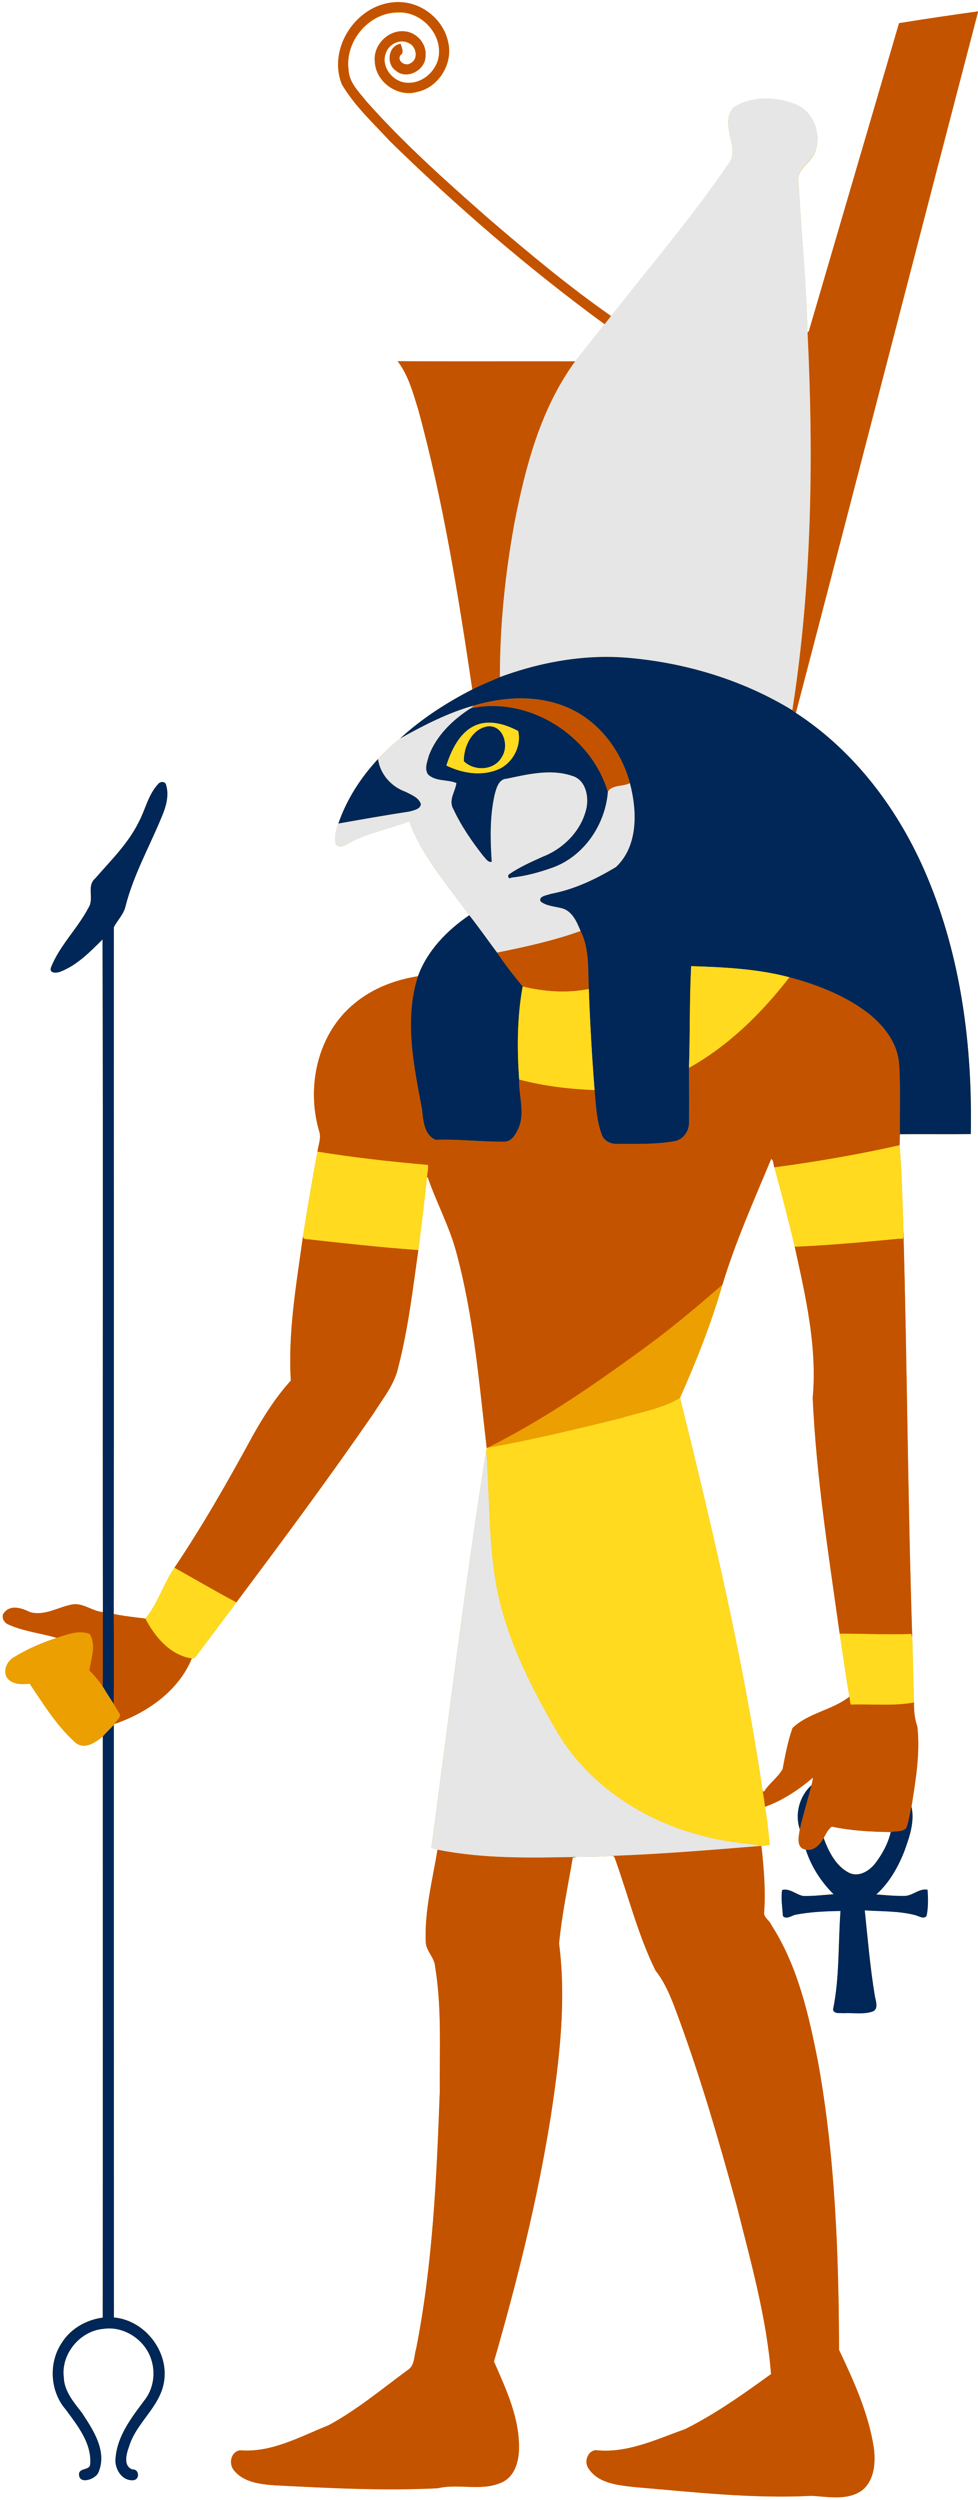 <?xml version="1.0" encoding="UTF-8" standalone="no"?>
<svg id="svg2" xmlns:rdf="http://www.w3.org/1999/02/22-rdf-syntax-ns#" xmlns="http://www.w3.org/2000/svg" height="3840pt" width="1503pt" version="1.1" xmlns:cc="http://creativecommons.org/ns#" xmlns:dc="http://purl.org/dc/elements/1.1/" viewBox="0 0 1503 3840">
<g id="g4167">
<path id="rect4159" d="m613.48 3.178c-2.33-0.026-4.68 0.063-7.03 0.272-58.88 3.54-103.36 70.83-81.04 126.17 19.45 33.02 48.03 59.23 73.8 87.17 103.37 101.1 213.28 195.8 329.98 281.21-15.29 18.85-29.89 38.26-45.27 57.03-90.95-0.23-181.91 0.31-272.85-0.28 16.63 21.75 23.689 48.759 31.709 74.459 38.53 140.9 61.691 285.45 83.091 429.77-39.79 20.35-77.751 44.92-110.79 75.1-12.18 9.74-23.699 20.341-34.209 31.861-26.48 28.44-48.211 62.09-60.861 98.95-3.56 9.5-6.1 19.99-4.4 30.13 1.66 6.79 10.5 5.7 15.25 2.95 30.12-18.36 65.62-23.84 98-36.67 19.15 53.62 59.08 98.251 92.3 144.49-34.06 23.19-64.509 54.31-78.839 93.63-35.16 5.56-69.711 18.67-97.291 41.6-56.91 46.03-74.79 128.02-54.52 196.55 3.5 10.46-1.319 20.88-2.609 31.27-8.19 43.19-15.301 86.58-22.291 129.98-10.11 73.44-23.209 147.3-18.659 221.69-22.89 25.16-41.191 54.011-57.891 83.561-37.76 69.42-76.849 138.22-120.97 203.86-17.07 24.78-25.361 54.63-44.561 78.12-16.28-2.05-32.65-3.75-48.73-7.07 0.46-351.63 0.081-703.26 0.191-1054.9 5.66-10.9 15.23-19.909 17.95-32.209 12.15-47.91 36.639-91.2 55.339-136.62 6.77-15.85 12.32-33.9 6.55-50.93-1.024-2.131-2.96-3.104-5.041-3.191-2.675-0.112-5.585 1.242-7.098 3.481-15.06 16.41-19.301 39.199-29.661 58.389-16.3 32.95-42.899 58.79-66.689 86.2-13.82 11.85-1.16 30.95-10.27 44.85-16.68 31.99-44.051 57.77-57.611 91.5-3.76 10.78 10.421 9.101 16.161 6.141 24.92-10.17 44.16-30.12 62.92-48.73 1.15 343.59 0.01 688.84 0.569 1033.1-15.12-1.164-27.942-12.379-42.836-12.117-2.128 0.037-4.298 0.309-6.523 0.878-20.56 4.33-41.101 17.5-62.691 11.27-11.77-5.92-28.839-11.8-39.019 0.1-6.16 5.78-1.681 15.689 5.189 18.669 23.65 10.88 49.97 13.5 74.72 20.77-22.81 7.5-45.15 16.99-65.55 29.72-11.38 6.05-18.241 22.58-9.241 33.47 8.68 8.94 21.941 8.529 33.431 7.389 20.96 31.05 40.989 63.811 68.959 89.211 13.6 13.28 32.03 1.73 43.42-8.37-0.01 297.52 0.161 595.05-0.08 892.57-25.07 3.27-49.201 16.81-62.781 38.5-20.82 30.66-18.419 74.8 6.011 102.77 17.71 24.26 39.319 50.71 37.589 82.53 0.33 11.62-16.19 6.32-17.28 16.08-0.65 17.53 25.69 8.491 29.83-2.209 13.97-32.48-8.279-65.56-25.659-91.87-12.36-15.92-26.8-32.71-27.55-53.87-4.68-36.03 24.95-71.7 60.92-74.68 29.88-4.5 60.67 14.619 71.77 42.359 8.59 20.93 6.429 46.13-6.781 64.72-20.21 27.12-43.189 55.57-46.309 90.6-2.44 16.34 9.421 36.601 27.641 34.741 10.02-1.41 8.599-17.25-1.891-16.5-14.5-5.26-9.06-24.48-4.98-35.4 10.25-33.78 41.27-55.981 51.43-89.541 15-49.45-23.941-103.88-74.791-108.47-0.15-303.39 0-606.78-0.069-910.17 0.24-0.31 0.73-0.939 0.98-1.259 49.87-17.01 98.409-50.63 118.89-100.8 3.65 1.47 5.53-2.611 7.67-4.791 20.17-27.14 40.671-54.03 60.741-81.23 71.67-95.65 142.87-191.71 210.75-290.11 14.14-22.7 32.25-44.201 38-70.991 15.28-59.05 22.379-119.81 30.889-180.1 4.67-36.92 9.521-73.839 13.111-110.89 0.3-0.31 0.89-0.931 1.18-1.241 12.94 37.85 32.169 73.321 43.059 111.94 27.4 99.2 35.941 202.3 47.681 304.18-0.18 1.07-0.4 2.149-0.67 3.259-31.83 201.18-56.59 403.45-83.57 605.34-3.59 7.43 4.449 6.639 8.659 8.439-7.68 46.58-19.85 93.071-18.13 140.61-0.22 14.74 13.481 24.329 14.411 38.789 10.53 63.22 6.639 127.66 7.259 191.47-4.8 132.31-10.77 265.51-36.35 395.74-3.51 10.96-1.801 25.46-12.691 32.4-39.88 29.3-78.199 61.44-121.89 85.02-43.66 17.5-87.79 42.489-136.32 38.509-14.53 2.64-17.601 21.549-8.541 31.459 15.1 17.99 40.66 20.731 62.6 22.331 83.24 4.25 166.74 8.609 250.02 4.489 32.74-7.77 68.211 5.481 99.541-9.489 17.83-8.79 24.389-29.34 25.189-47.85 2.13-48.6-19.4-94.05-38.33-137.37 35.78-123.81 67.081-249.22 87.341-376.61 13.35-87.64 24.079-176.98 12.709-265.44 4.27-44.25 13.56-87.871 21.03-131.66 1.53-0.31 4.59-0.94 6.12-1.25 18.14 0.04 36.28-0.179 54.37-1.659 1.1 0.3 2.201 0.7 3.291 1.18 21.23 58.22 35.91 119.17 63.38 174.99 13.36 16.8 21.899 36.59 29.459 56.55 37.49 99.36 67.14 201.48 95.17 303.84 21.44 85.46 45.879 171.23 52.959 259.33-42.2 30.62-85.249 61.19-132.01 84.6-44.33 15.71-89.231 37.639-137.54 32.309-12.41 1.34-18.019 17.769-11.309 27.609 14.94 23.59 45.761 26.24 70.941 29.1 90.58 7.64 181.53 18.13 272.48 13.4 25.87 1.49 55.489 7.811 77.939-8.889 18.72-15.68 20.32-42.85 17.37-65.27-8.29-52.86-30.689-102.1-53.389-150.04-0.47-146.98-5.871-294.78-31.831-439.78-14.4-73.7-31.28-149.44-72.53-213.38-2.84-7.01-12.42-11.3-10.68-19.73 2.28-33.83-0.541-67.64-4.241-101.23 0.71-0.04 2.11-0.141 2.82-0.181 3.31-0.16 6.6-0.529 9.92-1.009-1.82-19.64-3.85-39.329-7.35-58.759 26.7-9.35 51.94-26.211 73.88-44.811-0.57 3.88-1.29 7.82-2.35 11.63-18.45 16.46-25.98 44.221-17.93 67.641-1.5 10.99-6.391 28.72 9.259 31.38 8.35 25.89 23.46 49.301 42.72 68.411-15.6 1.04-31.19 3.079-46.83 2.619-10.77-1.99-20.809-12.33-32.259-9.13-2.13 12.61 0.429 26.81 1.119 39.83 5 5.94 13.05-0.14 18.85-1.78 22.91-4.43 46.441-5.48 69.731-5.82-3.75 50.35-1.27 101.71-11.47 151.32 1.3 7.24 10.839 5.061 15.889 5.641 14.92-0.89 30.701 2.32 45.131-2.58 9.5-4.11 4.47-16.311 3.23-23.961-7.24-43.52-10.91-87.539-15.5-131.39 26.1 1.76 52.87 0.699 78.32 7.539 5.05 1.52 13.589 6.891 16.819 0.341 2.63-12.96 2.281-26.481 1.331-39.561-12.98-2.51-23.101 9.661-35.811 9.541-14.35 0.18-28.68-1.2-42.95-2.33 19.65-17.55 33.01-40.97 42.7-65.2 8.01-22.03 16.68-46.07 11.42-69.72 6.39-40.37 13.4-81.419 9.03-122.36-4.19-12.16-5.479-24.81-5.28-37.58-1.09-33.17-1.531-66.348-2.641-99.508-6.83-207.5-7.779-415.06-13.539-622.55-1.34-44.57-2.38-89.28-5.92-133.7 0.2-5.67 0.38-11.309 0.53-16.909 36.29-0.35 72.61 0.199 108.9-0.211 2.68-134.28-14.76-271.1-67.22-395.59-42.05-100.15-109.85-191.63-201.62-251.26 93.8-358.21 186.1-717.38 279.9-1076.1v-0.959c-40.5 5.63-81.03 11.5-121.37 18.1-45.61 155.96-91.509 311.86-137.09 467.84-1.02 2.27-0.55 6.131-3.52 6.761-1.95-76.96-9.641-153.66-13.761-230.52-3.92-19.62 17.871-28.96 24.631-44.65 11.56-26.95-0.34-63.021-28.32-74.541-14.18-5.906-30.081-9.298-45.864-9.344-17.888-0.052-35.624 4.196-50.536 13.955-23.15 26.03 13.639 62.719-9.361 88.839-55.13 80.42-118.5 154.82-178.74 231.41-66.07-46.07-127.94-97.91-189.07-150.3-64.93-57.18-129.79-114.9-187.24-179.75-11.27-14.41-26.34-28.551-27.08-48.061-5.95-43.59 30.981-88.04 75.341-88.28 36.86-2.39 71.089 34.83 62.459 71.5-5.35 21.47-26.529 38.711-49.089 36.591-21.44-1.49-39.95-25.721-31.1-46.511 4.79-13.22 21.649-21.66 34.659-14.65 12.12 4.92 15.8 24.901 2.87 31.261-7.59 5.63-21.391-3.361-15.441-12.461 6.39-4.23 1.63-11.689 0.38-17.459-19.11 2.58-22.76 30.65-7.75 40.78 16.95 15.29 46.101-0.49 45.961-22.17 1.91-18.481-13.34-36.001-31.64-37.631-25.32-3.11-49.439 21.29-46.259 46.57 1.31 30.91 35.1 54.87 64.75 46.23 33.42-6.74 55.929-43.64 47.859-76.58-7.27-34.547-40.14-60.798-75.2-61.192zm571.72 1776.9c4.13 2.11 3.071 8.79 4.891 12.9 11.04 40.45 21.71 80.99 31.25 121.83 16.76 76.13 34.779 153.76 27.659 232.22 5.47 121.51 24.62 241.86 41.43 362.18 2.29-0.011 4.581-0.013 6.872-0.01 3.454 0.01 6.909 0.045 10.366 0.081-3.456-0.036-6.912-0.072-10.366-0.08-2.291-0.01-4.582-0.001-6.872 0.01 5.04 32.18 9.221 64.519 15.011 96.578-25.2 20.54-63.161 24.89-87.441 48.3-7.27 20.23-11.159 41.941-15.259 63.141-7.46 13.07-20.761 21.86-28.641 34.83-0.52-0.32-1.55-0.98-2.07-1.3-30.01-203.52-77.589-404.11-126.89-603.69 25.12-56.64 48.089-114.42 65.219-174 19.98-66.14 48.321-129.31 74.841-192.99zm215.41 729.55c-2.277 0.091-4.555 0.166-6.833 0.231 2.278-0.065 4.555-0.142 6.833-0.233zm-122.19 295.89c29.66 6.38 60.25 7.921 90.55 8.391-3.89 16.59-12.101 32.13-22.211 45.78-9.11 12.95-26.42 24.68-42.5 16.37-20.01-10.61-30.86-32.62-38.35-53 3.43-6.3 6.461-13.351 12.511-17.541z" fill="#ec9f00"/>
<path id="path4" d="m613.48 3.178c-2.33-0.026-4.68 0.063-7.03 0.272-58.88 3.54-103.36 70.83-81.04 126.17 19.45 33.02 48.03 59.23 73.8 87.17 103.37 101.1 213.28 195.8 329.98 281.21 3.42-4.14 6.67-8.409 9.88-12.709-66.07-46.07-127.94-97.91-189.07-150.3-64.93-57.18-129.79-114.9-187.24-179.75-11.27-14.41-26.34-28.551-27.08-48.061-5.95-43.59 30.98-88.04 75.34-88.28 36.86-2.39 71.089 34.83 62.459 71.5-5.35 21.47-26.529 38.711-49.089 36.591-21.44-1.49-39.95-25.721-31.1-46.511 4.79-13.22 21.649-21.66 34.659-14.65 12.12 4.92 15.8 24.901 2.87 31.261-7.59 5.63-21.391-3.361-15.441-12.461 6.39-4.23 1.63-11.689 0.38-17.459-19.11 2.58-22.76 30.65-7.75 40.78 16.95 15.29 46.101-0.49 45.961-22.17 1.91-18.48-13.34-36-31.64-37.63-25.32-3.11-49.439 21.29-46.259 46.57 1.31 30.91 35.1 54.87 64.75 46.23 33.42-6.74 55.929-43.64 47.859-76.58-7.27-34.547-40.14-60.798-75.2-61.192zm889.52 14.263c-40.5 5.63-81.03 11.5-121.37 18.1-45.61 155.96-91.509 311.86-137.09 467.84-1.02 2.27-0.55 6.131-3.52 6.761 9.48 193.65 6.689 388.91-23.361 580.82 1.76 1.4 3.561 2.77 5.431 4.07 93.8-358.71 186.1-717.88 279.9-1076.6v-0.959zm-891.93 537.31c16.63 21.75 23.689 48.759 31.709 74.459 38.53 140.9 61.691 285.45 83.091 429.77 13.78-7.08 28.23-12.7 42.38-18.95-0.01-78.96 7.979-157.95 22.159-235.62 16.94-87.26 40.321-176.47 93.511-249.38-90.95-0.23-181.91 0.31-272.85-0.28zm187.58 517.94c-23.929 0.184-47.962 4.314-70.702 11.074-1.65 1.43-3.241 2.92-4.891 4.35 89.22-19.51 185.28 41.461 211.08 128.21 5.36-11.01 23.81-8.05 33.93-13.48-13.77-51.11-49.281-97.73-99.341-117.55-22.325-9.025-46.149-12.788-70.078-12.605zm93.619 357.18c-41.67 15-85.151 24.45-128.51 33.2 12.19 18.09 25.561 35.329 39.511 52.089 33.23 8.17 67.889 10.57 101.61 3.9-1.44-30.12 1.181-61.359-12.609-89.189zm-249.95 69.55c-35.16 5.56-69.711 18.67-97.291 41.6-56.91 46.03-74.79 128.02-54.52 196.55 3.5 10.46-1.319 20.88-2.609 31.27 56.3 9.16 113.05 15.47 169.87 20.4 0.54 6.63-1.23 13.2-1.75 19.8 0.3-0.31 0.89-0.931 1.18-1.241 12.94 37.85 32.169 73.321 43.059 111.94 27.4 99.2 35.941 202.3 47.681 304.18l0.83-0.1c87.37-43.27 167.75-99.311 246.24-156.81 39.99-29.35 78.01-61.52 115.3-93.93 19.98-66.14 48.321-129.31 74.841-192.99 4.13 2.11 3.071 8.79 4.891 12.9 64.59-8.65 128.88-19.671 192.46-33.991 0.2-5.67 0.38-11.309 0.53-16.909-0.6-36.55 1.26-73.181-1.43-109.66-2.96-32.26-24.921-59.209-49.891-78.139-35.13-26.02-76.639-42.04-118.59-53.27-42.41 54.96-93.31 105.03-154.28 139.1 0.16 28.5 0.329 57.009 0.069 85.509-0.39 12.93-9.97 25.46-23.1 27.37-28.91 4.95-58.449 3.989-87.669 3.959-9.86 0.54-20.36-4.879-23.47-14.669-8.06-21.74-8.86-45.201-10.93-68.041-39.09-1.48-78.041-6.21-115.91-16.15-0.78 26.36 10.62 54.87-3.25 79.47-3.82 7.64-9.759 15.79-19.139 15.98-35.3 0.52-70.58-4.229-105.9-2.809-17.97-7.42-19.271-30.531-21.061-47.141-12.57-66.78-27.579-137.62-6.159-204.18zm746.1 393.28c-1.29 3.29 2.499 11.739-5.061 9.659-53.94 5.08-107.94 10.271-162.07 12.461 16.76 76.13 34.779 153.76 27.659 232.22 5.47 121.51 24.62 241.86 41.43 362.18 36.64-0.17 73.45 1.88 110.18 0.42 0.35 1.41 1.05 4.209 1.4 5.609-6.83-207.5-7.779-415.06-13.539-622.55zm-922.81 6.12c-10.11 73.44-23.209 147.3-18.659 221.69-22.89 25.16-41.191 54.011-57.891 83.561-37.76 69.42-76.849 138.22-120.97 203.86 31.69 17.73 63.05 36.18 95.18 53.2 71.67-95.65 142.87-191.71 210.75-290.11 14.14-22.7 32.25-44.201 38-70.991 15.28-59.05 22.379-119.81 30.889-180.1-57.72-4.07-115.23-10.609-172.74-16.909-2.53-0.04-4.531-1.57-4.561-4.2zm-350.34 565.12c-2.128 0.037-4.298 0.309-6.523 0.878-20.56 4.33-41.101 17.5-62.691 11.27-11.77-5.92-28.839-11.8-39.019 0.1-6.16 5.78-1.681 15.689 5.189 18.669 23.65 10.88 49.97 13.5 74.72 20.77 16.31-5.03 34.429-12.6 51.109-5.88 9.99 17.31 2.02 37.75-0.78 55.87 7.63 7.48 14.211 15.86 20.511 24.5 0.51-38.03-0.021-76.051 0.319-114.06-15.12-1.164-27.942-12.379-42.836-12.117zm59.527 15.038c0.32 46 0.33 92.02 0 138.03 2.37 4.89 5.451 9.35 8.241 14.02 4.79 6.4-4.81 11.54-7.07 16.92 49.87-17.01 98.409-50.63 118.89-100.8-33.16-4.84-56.76-32.98-71.33-61.1-16.28-2.05-32.65-3.75-48.73-7.07zm1130.6 126.9c-25.2 20.54-63.161 24.89-87.441 48.3-7.27 20.23-11.159 41.941-15.259 63.141-7.46 13.07-20.761 21.86-28.641 34.83-0.52-0.32-1.55-0.98-2.07-1.3 1.47 8.05 2.8 16.13 3.57 24.32 26.7-9.35 51.94-26.211 73.88-44.811-0.57 3.88-1.29 7.82-2.35 11.63-5.72 22.61-12.73 44.881-17.93 67.641-1.5 10.99-6.391 28.72 9.259 31.38 12.59 2.2 21.83-7.989 27.45-17.859 3.43-6.3 6.461-13.351 12.511-17.541 29.66 6.38 60.25 7.921 90.55 8.391 7.55-2.36 18.12 0.21 23.88-6.3 4.1-10.54 5.1-22.04 8.05-32.92 6.39-40.37 13.4-81.419 9.03-122.36-4.19-12.16-5.48-24.811-5.28-37.581-30.89 5.85-65.09 2.251-97.25 3.211-1.07-4.01-1.219-8.15-1.959-12.17zm-135.23 229.24c-76.4 6.27-152.83 12.579-229.46 15.409 1.1 0.3 2.201 0.7 3.291 1.18 21.23 58.22 35.91 119.17 63.38 174.99 13.36 16.8 21.899 36.59 29.459 56.55 37.49 99.36 67.14 201.48 95.17 303.84 21.44 85.46 45.879 171.23 52.959 259.33-42.2 30.62-85.249 61.19-132.01 84.6-44.33 15.71-89.231 37.639-137.54 32.309-12.41 1.34-18.019 17.769-11.309 27.609 14.94 23.59 45.761 26.24 70.941 29.1 90.58 7.64 181.53 18.13 272.48 13.4 25.87 1.49 55.489 7.811 77.939-8.889 18.72-15.68 20.32-42.85 17.37-65.27-8.29-52.86-30.689-102.1-53.389-150.04-0.47-146.98-5.871-294.78-31.831-439.78-14.4-73.7-31.28-149.44-72.53-213.38-2.84-7.01-12.42-11.3-10.68-19.73 2.28-33.83-0.541-67.64-4.241-101.23zm-497.8 5.919c-7.68 46.58-19.85 93.071-18.13 140.61-0.22 14.74 13.481 24.329 14.411 38.789 10.53 63.22 6.639 127.66 7.259 191.47-4.8 132.31-10.77 265.51-36.35 395.74-3.51 10.96-1.801 25.46-12.691 32.4-39.88 29.3-78.199 61.44-121.89 85.02-43.66 17.5-87.79 42.489-136.32 38.509-14.53 2.64-17.601 21.549-8.541 31.459 15.1 17.99 40.66 20.731 62.6 22.331 83.24 4.25 166.74 8.609 250.02 4.489 32.74-7.77 68.211 5.481 99.541-9.489 17.83-8.79 24.389-29.34 25.189-47.85 2.13-48.6-19.4-94.05-38.33-137.37 35.78-123.81 67.081-249.22 87.341-376.61 13.35-87.64 24.079-176.98 12.709-265.44 4.27-44.25 13.56-87.871 21.03-131.66 1.53-0.31 4.59-0.94 6.12-1.25-71.32 1.38-143.68 2.95-213.97-11.15z" fill="#c45300"/>
<path id="path8" fill="#e6e6e6" d="m1177.7 151.09c-17.888-0.052-35.624 4.196-50.536 13.955-23.15 26.03 13.639 62.719-9.361 88.839-55.13 80.42-118.5 154.82-178.74 231.41-3.21 4.3-6.46 8.569-9.88 12.709-15.29 18.85-29.89 38.26-45.27 57.03-53.19 72.91-76.571 162.12-93.511 249.38-14.18 77.67-22.169 156.66-22.159 235.62 63.62-23.49 132.19-35.7 200.04-29.33 87.61 8.02 174.1 34.289 249.37 80.259 30.05-191.91 32.841-387.17 23.361-580.82-1.95-76.96-9.641-153.66-13.761-230.52-3.92-19.62 17.871-28.96 24.631-44.65 11.56-26.95-0.34-63.021-28.32-74.541-14.18-5.906-30.081-9.298-45.864-9.344zm-449.75 932.71c-39.93 11.09-76.84 30.31-112.87 50.32-12.18 9.74-23.699 20.341-34.209 31.861 3.54 23.62 20.509 42.55 42.759 50.43 8.56 4.59 19.951 8.549 23.161 18.739-0.81 7.98-11.031 9.361-17.381 11.311-36.56 5.58-72.99 12.02-109.4 18.47-3.56 9.5-6.1 19.99-4.4 30.13 1.66 6.79 10.5 5.7 15.25 2.95 30.12-18.36 65.62-23.84 98-36.67 19.15 53.62 59.08 98.251 92.3 144.49 14.74 18.69 28.38 38.2 42.6 57.28 43.36-8.75 86.841-18.2 128.51-33.2-5.6-13.52-12.521-29.85-27.641-34.58-11.23-3.11-24.06-3.311-33.62-10.511-4.53-8.46 11.13-9.87 15.92-11.9 35.64-6.64 68.971-22.59 99.761-41.15 34.44-32.44 32.65-86.389 21.38-128.89-10.12 5.43-28.57 2.47-33.93 13.48-3.91 49.71-35.901 97.649-83.211 115.61-20.93 7.62-42.81 13.741-64.98 15.991-5.07 3.52-6.43-3.66-3.23-5.2 15.89-11.03 33.719-18.76 51.259-26.75 32.61-12.6 60.321-40.841 67.541-75.641 3.52-18.69-2.05-43.319-22.97-48.909-32.25-10.69-67.28-2.32-99.48 4.55-12.67 0.38-16.181 14.449-18.861 24.209-7.7 33.89-6.829 69.1-4.589 103.53-5.88 1.26-9.201-5.329-12.661-8.739-17.64-22.33-33.959-46.061-46.019-71.891-8.35-14.07 2.869-27.08 4.539-40.37-14.13-5.95-32.109-1.93-43.789-13.43-5.76-8.8-0.8-19.89 1.55-29 11.74-30.76 36.639-54.63 63.819-72.17 1.65-1.43 3.241-2.92 4.891-4.35zm19.32 1143.4c-31.83 201.18-56.59 403.45-83.57 605.34-3.59 7.43 4.449 6.639 8.659 8.439 70.29 14.1 142.65 12.53 213.97 11.15 18.14 0.04 36.28-0.179 54.37-1.659 76.63-2.83 153.06-9.139 229.46-15.409 0.71-0.04 2.11-0.141 2.82-0.181-29.53-3.56-61.99-6.559-91.88-14.959-90.2-22.36-174.37-76.581-223.11-156.89-33.89-57.92-65.461-117.98-84.341-182.65-24.67-82.1-19.65-168.75-26.38-253.18z"/>
<path id="path12" d="m930.09 1009c-55.186 0.277-110.14 11.916-161.84 31.002-14.15 6.25-28.6 11.87-42.38 18.95-39.79 20.35-77.751 44.92-110.79 75.1 36.03-20.01 72.94-39.23 112.87-50.32 45.48-13.52 96.13-16.519 140.78 1.531 50.06 19.82 85.571 66.44 99.341 117.55 11.27 42.5 13.06 96.449-21.38 128.89-30.79 18.56-64.121 34.51-99.761 41.15-4.79 2.03-20.45 3.44-15.92 11.9 9.56 7.2 22.39 7.401 33.62 10.511 15.12 4.73 22.041 21.06 27.641 34.58 13.79 27.83 11.169 59.069 12.609 89.189 1.83 51.78 4.791 103.53 8.861 155.19 2.07 22.84 2.87 46.301 10.93 68.041 3.11 9.79 13.61 15.209 23.47 14.669 29.22 0.03 58.759 0.991 87.669-3.959 13.13-1.91 22.71-14.44 23.1-27.37 0.26-28.5 0.091-57.009-0.069-85.509 1.77-52.04 0.65-104.24 3.35-156.18 50.59 1.65 101.74 4.05 150.93 17.08 41.95 11.23 83.459 27.25 118.59 53.27 24.97 18.93 46.931 45.879 49.891 78.139 2.69 36.48 0.83 73.111 1.43 109.66 36.29-0.35 72.61 0.199 108.9-0.211 2.68-134.28-14.76-271.1-67.22-395.59-42.05-100.15-109.85-191.63-201.62-251.26-1.87-1.3-3.671-2.67-5.431-4.07-75.27-45.97-161.76-72.239-249.37-80.259-12.722-1.194-25.47-1.736-38.205-1.672zm-173.4 75.431c-11.216 0.031-22.476 1.211-33.628 3.65-27.18 17.54-52.079 41.41-63.819 72.17-2.35 9.11-7.31 20.2-1.55 29 11.68 11.5 29.659 7.48 43.789 13.43-1.67 13.29-12.889 26.3-4.539 40.37 12.06 25.83 28.379 49.561 46.019 71.891 3.46 3.41 6.781 9.999 12.661 8.739-2.24-34.43-3.111-69.64 4.589-103.53 2.68-9.76 6.191-23.829 18.861-24.209 32.2-6.87 67.23-15.24 99.48-4.55 20.92 5.59 26.49 30.219 22.97 48.909-7.22 34.8-34.931 63.041-67.541 75.641-17.54 7.99-35.369 15.72-51.259 26.75-3.2 1.54-1.84 8.72 3.23 5.2 22.17-2.25 44.05-8.371 64.98-15.991 47.31-17.96 79.301-65.899 83.211-115.61-22.575-75.906-98.944-132.08-177.45-131.86zm-4.439 25.525c15.42 0.116 30.548 5.636 44.081 12.766 5.39 23.35-8.479 49.63-30.639 58.92-25.59 11-55.331 6.03-79.691-5.83 8.9-28.18 25.299-60.621 57.659-65.341 2.867-0.373 5.734-0.537 8.589-0.516zm-0.989 5.425c-25.39 2.66-38.76 30.61-38.48 53.75 16.08 15.79 46.6 14.591 58.25-6.089 11.43-16.67 3.58-47.921-19.77-47.661zm-170.39 50.531c-26.48 28.44-48.211 62.09-60.861 98.95 36.41-6.45 72.84-12.89 109.4-18.47 6.35-1.95 16.571-3.331 17.381-11.311-3.21-10.19-14.601-14.149-23.161-18.739-22.25-7.88-39.219-26.81-42.759-50.43zm-331.08 35.219c-2.675-0.112-5.585 1.242-7.098 3.481-15.06 16.41-19.301 39.199-29.661 58.389-16.3 32.95-42.899 58.79-66.689 86.2-13.82 11.85-1.16 30.95-10.27 44.85-16.68 31.99-44.051 57.77-57.611 91.5-3.76 10.78 10.421 9.101 16.161 6.141 24.92-10.17 44.16-30.12 62.92-48.73 1.15 343.59 0.01 688.84 0.569 1033.1-0.34 38.01 0.191 76.031-0.319 114.06 5.4 9.12 11.139 18.049 17.009 26.889 0.33-46.01 0.32-92.03 0-138.03 0.46-351.63 0.081-703.26 0.191-1054.9 5.66-10.9 15.23-19.909 17.95-32.209 12.15-47.91 36.639-91.2 55.339-136.62 6.77-15.85 12.32-33.9 6.55-50.93-1.024-2.131-2.96-3.104-5.041-3.191zm471.37 204.63c-34.06 23.19-64.509 54.31-78.839 93.63-21.42 66.56-6.411 137.4 6.159 204.18 1.79 16.61 3.091 39.721 21.061 47.141 35.32-1.42 70.6 3.329 105.9 2.809 9.38-0.19 15.319-8.34 19.139-15.98 13.87-24.6 2.47-53.11 3.25-79.47-3.27-47.62-3.199-95.861 5.441-142.94-13.95-16.76-27.321-33.999-39.511-52.089-14.22-19.08-27.86-38.59-42.6-57.28zm-546.17 1243.6c-5.57 6.01-11.77 11.501-17.02 17.841-0.01 297.52 0.16 595.05-0.08 892.57-25.07 3.27-49.201 16.81-62.781 38.5-20.82 30.66-18.419 74.8 6.011 102.77 17.71 24.26 39.319 50.71 37.589 82.53 0.33 11.62-16.19 6.32-17.28 16.08-0.65 17.53 25.69 8.491 29.83-2.209 13.97-32.48-8.279-65.56-25.659-91.87-12.36-15.92-26.8-32.71-27.55-53.87-4.68-36.03 24.95-71.7 60.92-74.68 29.88-4.5 60.67 14.619 71.77 42.359 8.59 20.93 6.429 46.13-6.781 64.72-20.21 27.12-43.189 55.57-46.309 90.6-2.44 16.34 9.421 36.601 27.641 34.741 10.02-1.41 8.599-17.25-1.891-16.5-14.5-5.26-9.06-24.48-4.98-35.4 10.25-33.78 41.27-55.981 51.43-89.541 15-49.45-23.941-103.88-74.791-108.47-0.15-303.39 0.001-606.78-0.069-910.17zm1072.1 92.7c-18.45 16.46-25.98 44.221-17.93 67.641 5.2-22.76 12.21-45.031 17.93-67.641zm153.7 32.8c-2.95 10.88-3.95 22.38-8.05 32.92-5.76 6.51-16.33 3.94-23.88 6.3-3.89 16.59-12.101 32.13-22.211 45.78-9.11 12.95-26.42 24.68-42.5 16.37-20.01-10.61-30.86-32.62-38.35-53-5.62 9.87-14.86 20.059-27.45 17.859 8.35 25.89 23.46 49.301 42.72 68.411-15.6 1.04-31.19 3.079-46.83 2.619-10.77-1.99-20.809-12.33-32.259-9.13-2.13 12.61 0.429 26.81 1.119 39.83 5 5.94 13.05-0.14 18.85-1.78 22.91-4.43 46.441-5.48 69.731-5.82-3.75 50.35-1.27 101.71-11.47 151.32 1.3 7.24 10.839 5.061 15.889 5.641 14.92-0.89 30.701 2.32 45.131-2.58 9.5-4.11 4.47-16.311 3.23-23.961-7.24-43.52-10.91-87.539-15.5-131.39 26.1 1.76 52.87 0.699 78.32 7.539 5.05 1.52 13.589 6.891 16.819 0.341 2.63-12.96 2.281-26.481 1.331-39.561-12.98-2.51-23.101 9.661-35.811 9.541-14.35 0.18-28.68-1.2-42.95-2.33 19.65-17.55 33.01-40.97 42.7-65.2 8.01-22.03 16.68-46.07 11.42-69.72z" fill="#002758"/>
<path id="path20" d="m752.25 1110c-2.856-0.021-5.722 0.142-8.589 0.516-32.36 4.72-48.759 37.161-57.659 65.341 24.36 11.86 54.101 16.83 79.691 5.83 22.16-9.29 36.029-35.57 30.639-58.92-13.534-7.13-28.662-12.65-44.081-12.766zm-0.989 5.425c23.35-0.26 31.2 30.991 19.77 47.661-11.65 20.68-42.17 21.879-58.25 6.089-0.28-23.14 13.09-51.09 38.48-53.75zm310.93 368.53c-2.7 51.94-1.58 104.14-3.35 156.18 60.97-34.07 111.87-84.14 154.28-139.1-49.19-13.03-100.34-15.43-150.93-17.08zm-258.92 31.219c-8.64 47.08-8.711 95.321-5.441 142.94 37.87 9.94 76.821 14.67 115.91 16.15-4.07-51.66-7.031-103.41-8.861-155.19-33.72 6.67-68.379 4.27-101.61-3.9zm579.22 243.9c-63.58 14.32-127.87 25.341-192.46 33.991 11.04 40.45 21.71 80.99 31.25 121.83 54.13-2.19 108.13-7.381 162.07-12.461 7.56 2.08 3.771-6.369 5.061-9.659-1.34-44.57-2.38-89.28-5.92-133.7zm-894.6 9.841c-8.19 43.19-15.301 86.58-22.291 129.98 0.03 2.63 2.031 4.16 4.561 4.2 57.51 6.3 115.02 12.839 172.74 16.909 4.67-36.92 9.521-73.839 13.111-110.89 0.52-6.6 2.29-13.17 1.75-19.8-56.82-4.93-113.57-11.24-169.87-20.4zm557.19 378.24c-27.67 16.62-60.411 21.72-90.941 31.08-68.05 16.87-136.37 33.281-205.38 45.661l-0.83 0.1c-0.18 1.07-0.4 2.149-0.67 3.259 6.73 84.43 1.71 171.08 26.38 253.18 18.88 64.67 50.451 124.73 84.341 182.65 48.74 80.31 132.91 134.53 223.11 156.89 29.89 8.4 62.35 11.399 91.88 14.959 3.31-0.16 6.6-0.529 9.92-1.009-1.82-19.64-3.85-39.329-7.35-58.759-0.77-8.19-2.1-16.27-3.57-24.32-30.01-203.52-77.589-404.11-126.89-603.69zm-777 260.85c-17.07 24.78-25.361 54.63-44.561 78.12 14.57 28.12 38.17 56.26 71.33 61.1 3.65 1.47 5.53-2.611 7.67-4.791 20.17-27.14 40.671-54.03 60.741-81.23-32.13-17.02-63.49-35.47-95.18-53.2zm1029.2 101.28c-2.291-0.01-4.582 0-6.872 0.01 5.04 32.18 9.221 64.52 15.011 96.58 0.74 4.02 0.889 8.16 1.959 12.17 32.16-0.96 66.36 2.639 97.25-3.211-1.09-33.17-1.531-66.349-2.641-99.509-0.35-1.4-1.05-4.199-1.4-5.609-34.434 1.369-68.939-0.348-103.31-0.428z" fill="#ffda1e"/>
</g>
</svg>
